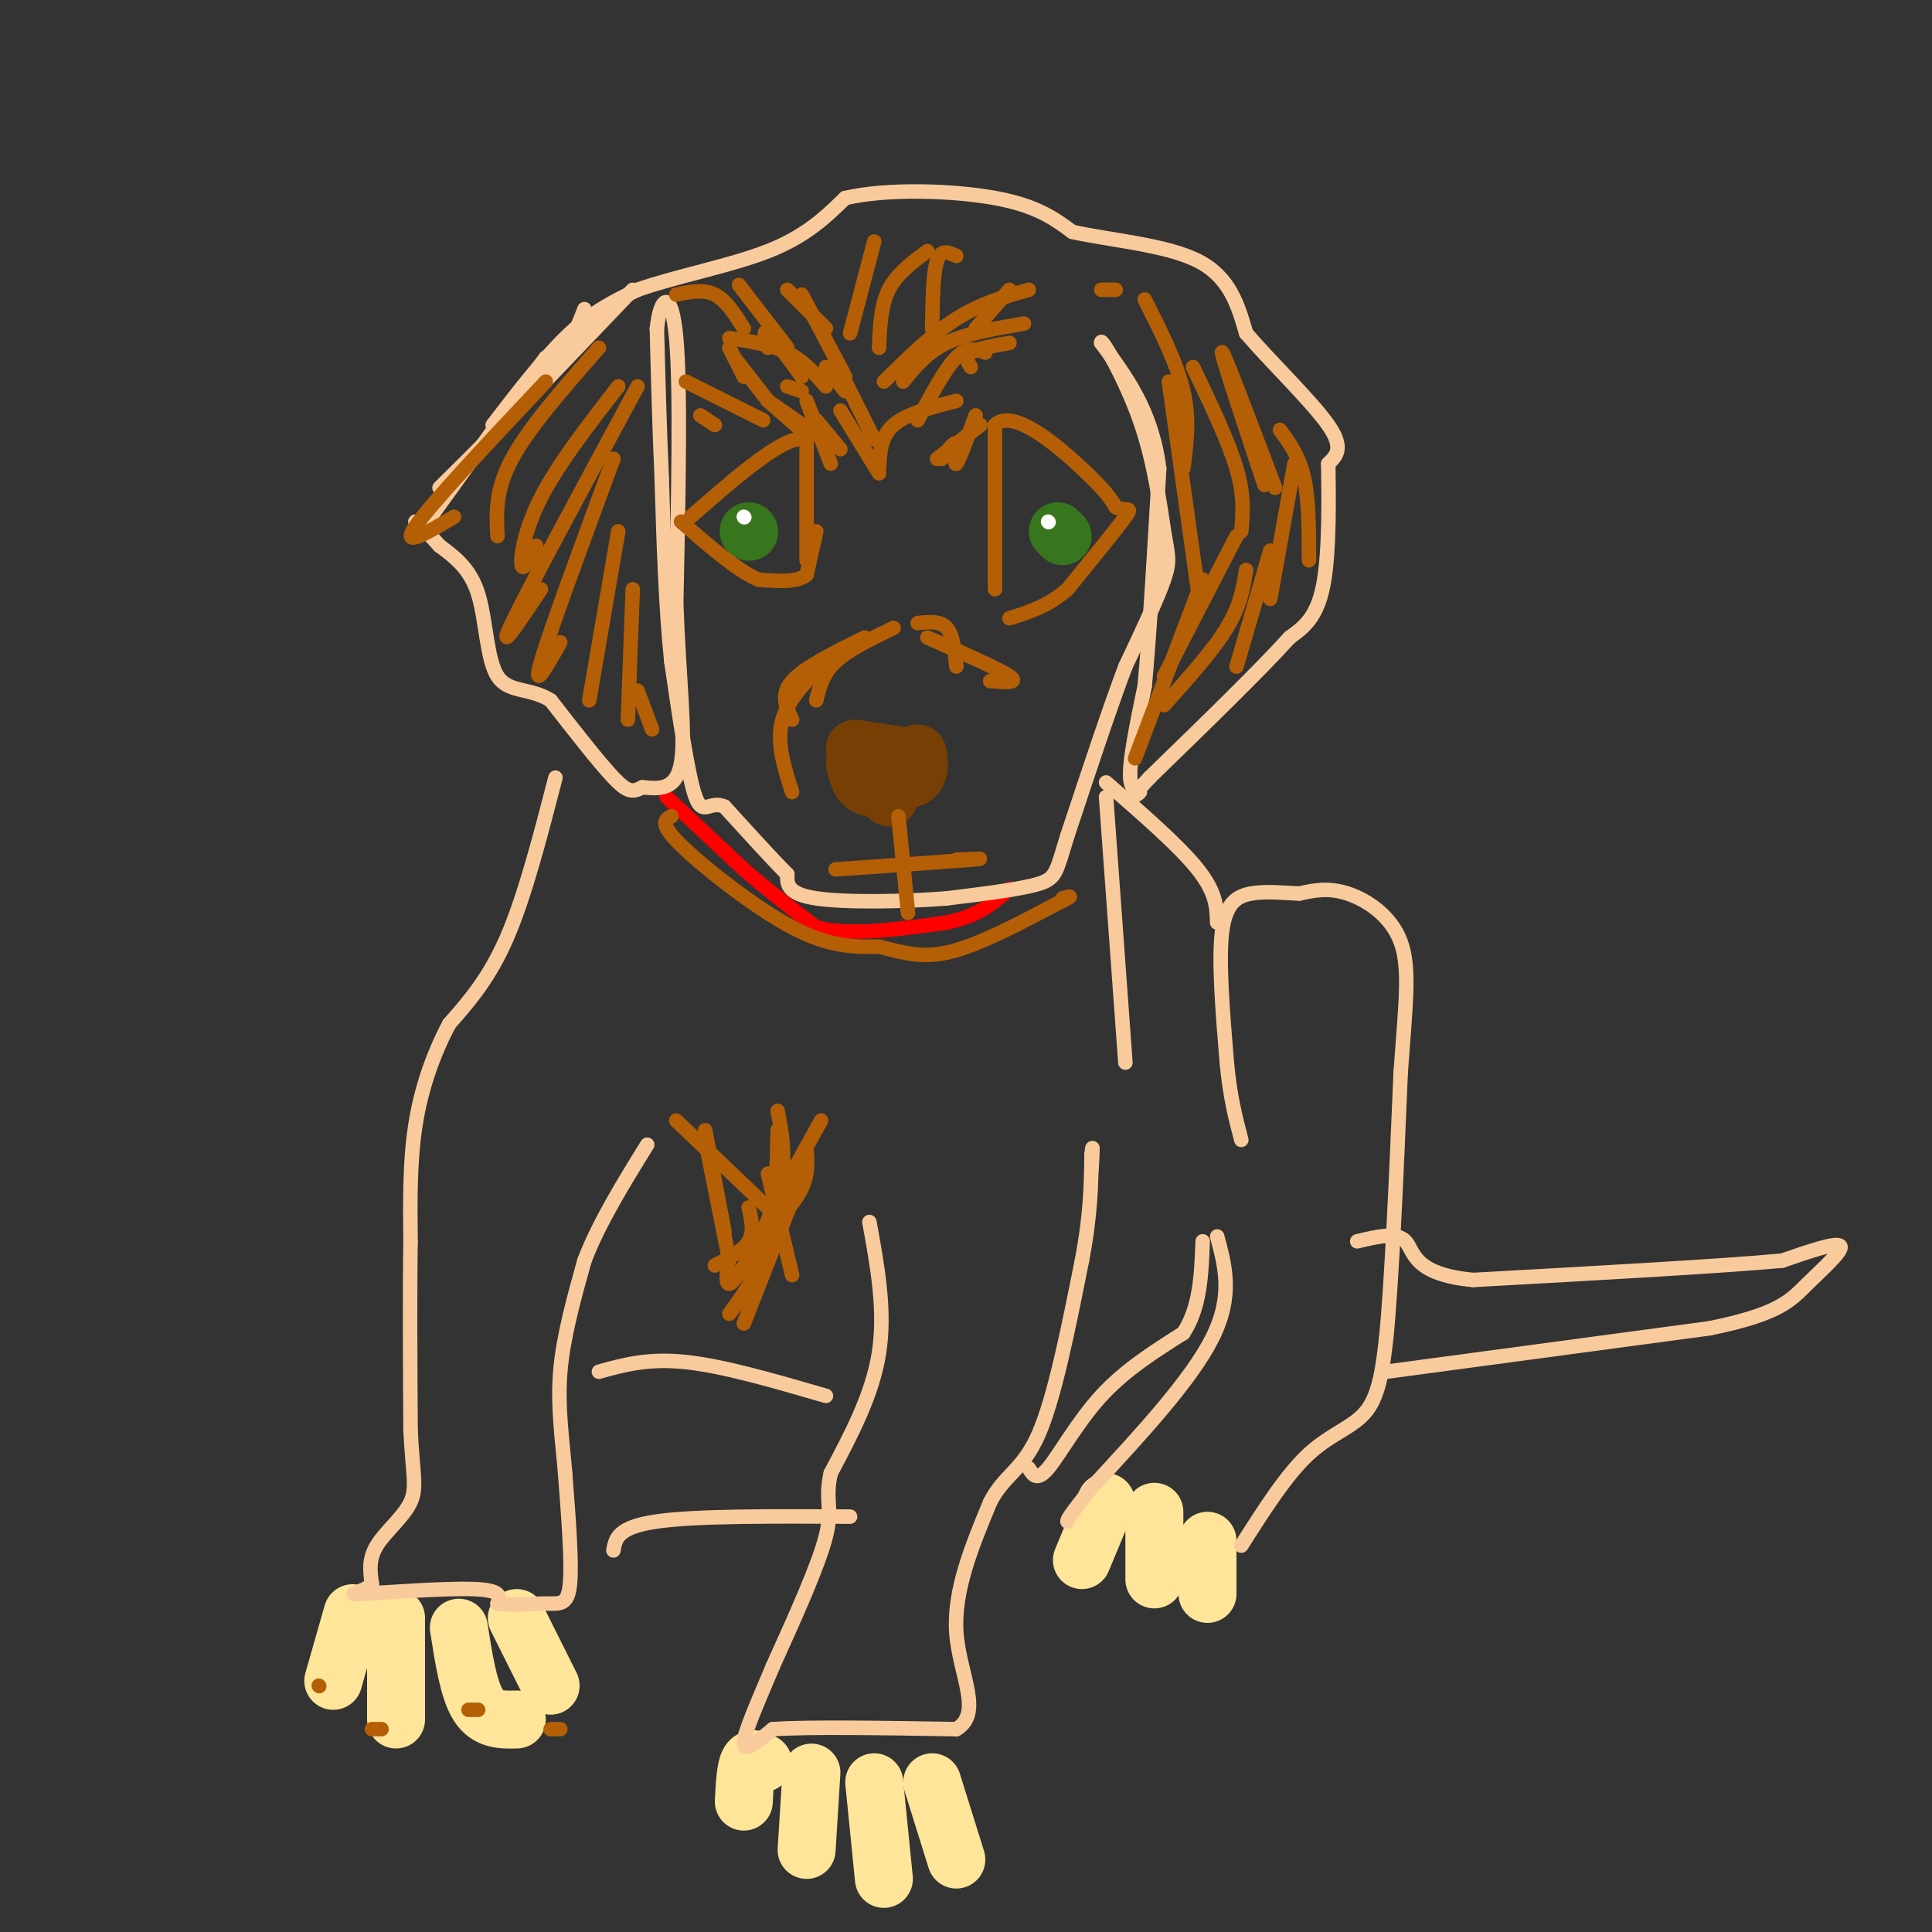 <svg viewBox='0 0 400 400' version='1.1' xmlns='http://www.w3.org/2000/svg' xmlns:xlink='http://www.w3.org/1999/xlink'><rect x="0" y="0" width="400" height="400" fill="#333333" stroke="none"/><g fill='none' stroke='#38761d' stroke-width='6' stroke-linecap='round' stroke-linejoin='round'><path d='M155,110c0.000,0.000 0.100,0.100 0.1,0.1'/></g>
<g fill='none' stroke='#38761d' stroke-width='12' stroke-linecap='round' stroke-linejoin='round'><path d='M155,110c0.000,0.000 0.100,0.100 0.1,0.1'/><path d='M219,110c0.000,0.000 1.000,1.000 1,1'/></g>
<g fill='none' stroke='#783f04' stroke-width='12' stroke-linecap='round' stroke-linejoin='round'><path d='M177,155c0.000,0.000 13.000,2.000 13,2'/><path d='M177,158c0.500,2.250 1.000,4.500 3,5c2.000,0.500 5.500,-0.750 9,-2'/><path d='M189,161c1.667,-1.167 1.333,-3.083 1,-5'/><path d='M184,165c0.000,0.000 0.100,0.100 0.1,0.1'/></g>
<g fill='none' stroke='#ffe599' stroke-width='12' stroke-linecap='round' stroke-linejoin='round'><path d='M82,335c0.000,0.000 0.000,21.000 0,21'/><path d='M95,337c1.000,6.417 2.000,12.833 4,16c2.000,3.167 5.000,3.083 8,3'/><path d='M107,335c0.000,0.000 7.000,14.000 7,14'/><path d='M168,367c0.000,0.000 -1.000,16.000 -1,16'/><path d='M181,369c0.000,0.000 2.000,20.000 2,20'/><path d='M193,369c0.000,0.000 5.000,16.000 5,16'/><path d='M229,311c0.000,0.000 -5.000,12.000 -5,12'/><path d='M239,313c0.000,0.000 0.000,14.000 0,14'/><path d='M250,319c0.000,0.000 0.000,11.000 0,11'/><path d='M158,365c-1.167,-0.667 -2.333,-1.333 -3,0c-0.667,1.333 -0.833,4.667 -1,8'/><path d='M73,334c0.000,0.000 -4.000,14.000 -4,14'/></g>
<g fill='none' stroke='#ff0000' stroke-width='3' stroke-linecap='round' stroke-linejoin='round'><path d='M138,165c0.000,0.000 16.000,15.000 16,15'/><path d='M154,180c5.167,4.500 10.083,8.250 15,12'/><path d='M169,192c7.000,1.833 17.000,0.417 27,-1'/><path d='M196,191c6.667,-1.333 9.833,-4.167 13,-7'/></g>
<g fill='none' stroke='#f9cb9c' stroke-width='3' stroke-linecap='round' stroke-linejoin='round'><path d='M131,60c0.000,0.000 -22.000,23.000 -22,23'/><path d='M121,64c-1.500,3.917 -3.000,7.833 -8,14c-5.000,6.167 -13.500,14.583 -22,23'/><path d='M113,74c0.000,0.000 -26.000,36.000 -26,36'/><path d='M102,88c5.500,-7.167 11.000,-14.333 16,-19c5.000,-4.667 9.500,-6.833 14,-9'/><path d='M132,60c7.467,-2.689 19.133,-4.911 27,-8c7.867,-3.089 11.933,-7.044 16,-11'/><path d='M175,41c8.667,-2.022 22.333,-1.578 31,0c8.667,1.578 12.333,4.289 16,7'/><path d='M222,48c7.822,1.756 19.378,2.644 26,6c6.622,3.356 8.311,9.178 10,15'/><path d='M258,69c5.333,6.200 13.667,14.200 17,19c3.333,4.800 1.667,6.400 0,8'/><path d='M275,96c0.089,6.311 0.311,18.089 -1,25c-1.311,6.911 -4.156,8.956 -7,11'/><path d='M267,132c-6.000,6.667 -17.500,17.833 -29,29'/><path d='M238,161c-4.786,5.119 -2.250,3.417 -2,3c0.250,-0.417 -1.786,0.452 -2,-3c-0.214,-3.452 1.393,-11.226 3,-19'/><path d='M237,142c1.000,-10.667 2.000,-27.833 3,-45'/><path d='M240,97c-1.500,-11.833 -6.750,-18.917 -12,-26'/><path d='M228,71c-0.322,-1.691 4.872,7.083 8,16c3.128,8.917 4.188,17.978 5,23c0.812,5.022 1.375,6.006 0,10c-1.375,3.994 -4.687,10.997 -8,18'/><path d='M233,138c-3.333,8.833 -7.667,21.917 -12,35'/><path d='M221,173c-2.356,7.533 -2.244,8.867 -6,10c-3.756,1.133 -11.378,2.067 -19,3'/><path d='M196,186c-8.689,0.689 -20.911,0.911 -27,0c-6.089,-0.911 -6.044,-2.956 -6,-5'/><path d='M163,181c-3.167,-3.167 -8.083,-8.583 -13,-14'/><path d='M150,167c-3.133,-1.378 -4.467,2.178 -6,-2c-1.533,-4.178 -3.267,-16.089 -5,-28'/><path d='M139,137c-1.167,-11.000 -1.583,-24.500 -2,-38'/><path d='M137,99c-0.500,-11.500 -0.750,-21.250 -1,-31'/><path d='M136,68c0.733,-6.822 3.067,-8.378 4,2c0.933,10.378 0.467,32.689 0,55'/><path d='M140,125c0.578,15.667 2.022,27.333 1,33c-1.022,5.667 -4.511,5.333 -8,5'/><path d='M133,163c-2.000,1.044 -3.000,1.156 -6,-2c-3.000,-3.156 -8.000,-9.578 -13,-16'/><path d='M114,145c-4.357,-2.714 -8.750,-1.500 -11,-5c-2.250,-3.500 -2.357,-11.714 -4,-17c-1.643,-5.286 -4.821,-7.643 -8,-10'/><path d='M91,113c-2.167,-2.500 -3.583,-3.750 -5,-5'/><path d='M115,161c-3.167,12.250 -6.333,24.500 -10,33c-3.667,8.500 -7.833,13.250 -12,18'/><path d='M93,212c-3.378,6.400 -5.822,13.400 -7,21c-1.178,7.600 -1.089,15.800 -1,24'/><path d='M85,257c-0.167,10.500 -0.083,24.750 0,39'/><path d='M85,296c0.405,8.988 1.417,11.958 0,15c-1.417,3.042 -5.262,6.155 -7,9c-1.738,2.845 -1.369,5.423 -1,8'/><path d='M77,328c-1.917,1.786 -6.208,2.250 -2,2c4.208,-0.250 16.917,-1.214 23,-1c6.083,0.214 5.542,1.607 5,3'/><path d='M103,332c2.726,0.429 7.042,0.000 10,0c2.958,0.000 4.560,0.429 5,-4c0.440,-4.429 -0.280,-13.714 -1,-23'/><path d='M117,305c-0.600,-7.222 -1.600,-13.778 -1,-21c0.600,-7.222 2.800,-15.111 5,-23'/><path d='M121,261c3.000,-7.833 8.000,-15.917 13,-24'/><path d='M180,253c1.667,9.167 3.333,18.333 2,27c-1.333,8.667 -5.667,16.833 -10,25'/><path d='M172,305c-1.289,5.578 0.489,7.022 -1,13c-1.489,5.978 -6.244,16.489 -11,27'/><path d='M160,345c-3.311,7.889 -6.089,14.111 -6,16c0.089,1.889 3.044,-0.556 6,-3'/><path d='M160,358c7.333,-0.500 22.667,-0.250 38,0'/><path d='M198,358c5.600,-3.244 0.600,-11.356 0,-20c-0.600,-8.644 3.200,-17.822 7,-27'/><path d='M205,311c2.911,-5.711 6.689,-6.489 10,-14c3.311,-7.511 6.156,-21.756 9,-36'/><path d='M224,261c1.833,-9.667 1.917,-15.833 2,-22'/><path d='M226,239c0.333,-3.167 0.167,-0.083 0,3'/><path d='M213,304c0.844,1.378 1.689,2.756 4,0c2.311,-2.756 6.089,-9.644 11,-15c4.911,-5.356 10.956,-9.178 17,-13'/><path d='M245,276c3.500,-5.333 3.750,-12.167 4,-19'/><path d='M252,256c1.667,6.167 3.333,12.333 -1,21c-4.333,8.667 -14.667,19.833 -25,31'/><path d='M226,308c-5.000,6.333 -5.000,6.667 -5,7'/><path d='M257,320c4.667,-7.356 9.333,-14.711 14,-19c4.667,-4.289 9.333,-5.511 12,-9c2.667,-3.489 3.333,-9.244 4,-15'/><path d='M287,277c1.167,-11.667 2.083,-33.333 3,-55'/><path d='M290,222c1.000,-14.024 2.000,-21.583 0,-27c-2.000,-5.417 -7.000,-8.690 -11,-10c-4.000,-1.310 -7.000,-0.655 -10,0'/><path d='M269,185c-3.440,-0.155 -7.042,-0.542 -10,0c-2.958,0.542 -5.274,2.012 -6,8c-0.726,5.988 0.137,16.494 1,27'/><path d='M254,220c0.667,7.167 1.833,11.583 3,16'/><path d='M252,191c-0.083,-3.083 -0.167,-6.167 -4,-11c-3.833,-4.833 -11.417,-11.417 -19,-18'/><path d='M229,165c0.000,0.000 4.000,55.000 4,55'/><path d='M127,321c0.417,-2.417 0.833,-4.833 9,-6c8.167,-1.167 24.083,-1.083 40,-1'/><path d='M124,284c5.083,-1.417 10.167,-2.833 18,-2c7.833,0.833 18.417,3.917 29,7'/><path d='M287,284c0.000,0.000 67.000,-9.000 67,-9'/><path d='M354,275c14.333,-2.917 16.667,-5.708 20,-9c3.333,-3.292 7.667,-7.083 7,-8c-0.667,-0.917 -6.333,1.042 -12,3'/><path d='M369,261c-12.667,1.167 -38.333,2.583 -64,4'/><path d='M305,265c-12.622,-1.156 -12.178,-6.044 -14,-8c-1.822,-1.956 -5.911,-0.978 -10,0'/></g>
<g fill='none' stroke='#b45f06' stroke-width='3' stroke-linecap='round' stroke-linejoin='round'><path d='M167,116c0.000,0.000 0.000,-25.000 0,-25'/><path d='M167,91c-4.000,-1.500 -14.000,7.250 -24,16'/><path d='M206,122c0.000,0.000 0.000,-34.000 0,-34'/><path d='M206,88c3.689,-3.644 12.911,4.244 18,9c5.089,4.756 6.044,6.378 7,8'/><path d='M231,105c2.067,1.022 3.733,-0.422 2,2c-1.733,2.422 -6.867,8.711 -12,15'/><path d='M221,122c-4.000,3.500 -8.000,4.750 -12,6'/><path d='M169,110c0.000,0.000 -2.000,9.000 -2,9'/><path d='M167,119c-2.000,1.667 -6.000,1.333 -10,1'/><path d='M157,120c-4.333,-1.833 -10.167,-6.917 -16,-12'/><path d='M113,79c-11.917,12.667 -23.833,25.333 -27,30c-3.167,4.667 2.417,1.333 8,-2'/><path d='M124,72c-7.250,8.250 -14.500,16.500 -18,23c-3.500,6.500 -3.250,11.250 -3,16'/><path d='M128,80c-6.244,8.067 -12.489,16.133 -16,23c-3.511,6.867 -4.289,12.533 -4,14c0.289,1.467 1.644,-1.267 3,-4'/><path d='M132,80c-11.333,21.000 -22.667,42.000 -26,49c-3.333,7.000 1.333,0.000 6,-7'/><path d='M127,95c-6.583,17.833 -13.167,35.667 -15,42c-1.833,6.333 1.083,1.167 4,-4'/><path d='M128,110c0.000,0.000 -6.000,35.000 -6,35'/><path d='M131,122c0.000,0.000 -1.000,27.000 -1,27'/><path d='M132,143c0.000,0.000 3.000,8.000 3,8'/><path d='M241,140c0.000,0.000 15.000,-29.000 15,-29'/><path d='M235,157c0.000,0.000 14.000,-37.000 14,-37'/><path d='M241,146c5.083,-5.667 10.167,-11.333 13,-16c2.833,-4.667 3.417,-8.333 4,-12'/><path d='M256,138c0.000,0.000 7.000,-24.000 7,-24'/><path d='M263,124c0.000,0.000 5.000,-28.000 5,-28'/><path d='M271,116c0.000,-6.250 0.000,-12.500 -1,-17c-1.000,-4.500 -3.000,-7.250 -5,-10'/><path d='M264,101c-5.578,-14.733 -11.156,-29.467 -11,-28c0.156,1.467 6.044,19.133 8,25c1.956,5.867 -0.022,-0.067 -2,-6'/><path d='M257,110c0.333,-3.667 0.667,-7.333 -1,-13c-1.667,-5.667 -5.333,-13.333 -9,-21'/><path d='M248,122c0.000,0.000 -6.000,-43.000 -6,-43'/><path d='M245,97c0.667,-5.083 1.333,-10.167 0,-16c-1.333,-5.833 -4.667,-12.417 -8,-19'/><path d='M231,60c0.000,0.000 -3.000,0.000 -3,0'/><path d='M182,98c0.000,0.000 -8.000,-13.000 -8,-13'/><path d='M174,93c0.000,0.000 -5.000,-6.000 -5,-6'/><path d='M172,96c0.000,0.000 -5.000,-13.000 -5,-13'/><path d='M169,90c0.000,0.000 -10.000,-7.000 -10,-7'/><path d='M167,90c0.000,0.000 -8.000,-7.000 -8,-7'/><path d='M158,87c0.000,0.000 -16.000,-8.000 -16,-8'/><path d='M148,88c0.000,0.000 -3.000,-2.000 -3,-2'/><path d='M166,81c0.000,0.000 -3.000,-1.000 -3,-1'/><path d='M166,78c-2.917,-4.000 -5.833,-8.000 -7,-9c-1.167,-1.000 -0.583,1.000 0,3'/><path d='M171,80c-2.333,-2.667 -4.667,-5.333 -8,-7c-3.333,-1.667 -7.667,-2.333 -12,-3'/><path d='M159,83c0.000,0.000 -7.000,-9.000 -7,-9'/><path d='M154,78c0.000,0.000 -3.000,-6.000 -3,-6'/><path d='M181,91c0.000,0.000 -6.000,-12.000 -6,-12'/><path d='M175,81c0.000,0.000 -4.000,-5.000 -4,-5'/><path d='M175,78c0.000,0.000 -9.000,-17.000 -9,-17'/><path d='M171,68c0.000,0.000 -8.000,-8.000 -8,-8'/><path d='M163,72c0.000,0.000 -10.000,-13.000 -10,-13'/><path d='M154,68c-1.833,-2.917 -3.667,-5.833 -6,-7c-2.333,-1.167 -5.167,-0.583 -8,0'/><path d='M195,95c1.356,-1.933 2.711,-3.867 3,-3c0.289,0.867 -0.489,4.533 0,4c0.489,-0.533 2.244,-5.267 4,-10'/><path d='M194,95c0.000,0.000 9.000,-7.000 9,-7'/><path d='M182,97c0.167,-3.333 0.333,-6.667 3,-9c2.667,-2.333 7.833,-3.667 13,-5'/><path d='M190,87c2.833,-5.333 5.667,-10.667 8,-13c2.333,-2.333 4.167,-1.667 6,-1'/><path d='M201,76c-0.667,-1.083 -1.333,-2.167 0,-3c1.333,-0.833 4.667,-1.417 8,-2'/><path d='M187,79c2.417,-3.000 4.833,-6.000 9,-8c4.167,-2.000 10.083,-3.000 16,-4'/><path d='M183,79c5.000,-4.917 10.000,-9.833 15,-13c5.000,-3.167 10.000,-4.583 15,-6'/><path d='M202,68c0.000,0.000 7.000,-8.000 7,-8'/><path d='M193,68c0.083,-5.750 0.167,-11.500 1,-14c0.833,-2.500 2.417,-1.750 4,-1'/><path d='M182,72c0.167,-4.333 0.333,-8.667 2,-12c1.667,-3.333 4.833,-5.667 8,-8'/><path d='M176,69c0.000,0.000 5.000,-19.000 5,-19'/><path d='M185,130c-4.667,2.250 -9.333,4.500 -12,7c-2.667,2.500 -3.333,5.250 -4,8'/><path d='M179,132c-6.250,3.083 -12.500,6.167 -15,9c-2.500,2.833 -1.250,5.417 0,8'/><path d='M172,136c-4.333,4.167 -8.667,8.333 -10,13c-1.333,4.667 0.333,9.833 2,15'/><path d='M173,180c11.917,-0.833 23.833,-1.667 28,-2c4.167,-0.333 0.583,-0.167 -3,0'/><path d='M186,169c0.000,0.000 2.000,20.000 2,20'/><path d='M190,129c2.333,-0.250 4.667,-0.500 6,1c1.333,1.500 1.667,4.750 2,8'/><path d='M192,132c7.417,3.250 14.833,6.500 17,8c2.167,1.500 -0.917,1.250 -4,1'/></g>
<g fill='none' stroke='#ffffff' stroke-width='3' stroke-linecap='round' stroke-linejoin='round'><path d='M154,107c0.000,0.000 0.100,0.100 0.1,0.1'/><path d='M217,108c0.000,0.000 0.100,0.100 0.1,0.1'/></g>
<g fill='none' stroke='#b45f06' stroke-width='3' stroke-linecap='round' stroke-linejoin='round'><path d='M146,236c0.000,0.000 5.000,25.000 5,25'/><path d='M159,243c0.000,0.000 5.000,21.000 5,21'/><path d='M167,238c0.167,2.583 0.333,5.167 -1,8c-1.333,2.833 -4.167,5.917 -7,9'/><path d='M161,230c0.978,5.067 1.956,10.133 0,17c-1.956,6.867 -6.844,15.533 -9,18c-2.156,2.467 -1.578,-1.267 -1,-5'/><path d='M161,234c-0.167,8.333 -0.333,16.667 -2,23c-1.667,6.333 -4.833,10.667 -8,15'/><path d='M165,246c0.000,0.000 -11.000,28.000 -11,28'/><path d='M155,250c0.583,2.500 1.167,5.000 0,7c-1.167,2.000 -4.083,3.500 -7,5'/><path d='M146,234c0.000,0.000 4.000,21.000 4,21'/><path d='M140,232c0.000,0.000 21.000,20.000 21,20'/><path d='M162,241c0.000,0.000 4.000,4.000 4,4'/><path d='M170,232c0.000,0.000 -10.000,18.000 -10,18'/><path d='M139,169c-1.311,0.733 -2.622,1.467 2,6c4.622,4.533 15.178,12.867 23,17c7.822,4.133 12.911,4.067 18,4'/><path d='M182,196c5.156,1.289 9.044,2.511 15,1c5.956,-1.511 13.978,-5.756 22,-10'/><path d='M219,187c3.833,-1.833 2.417,-1.417 1,-1'/><path d='M66,349c0.000,0.000 0.100,0.100 0.1,0.1'/><path d='M77,358c0.000,0.000 2.000,0.000 2,0'/><path d='M97,354c0.000,0.000 2.000,0.000 2,0'/><path d='M114,358c0.000,0.000 2.000,0.000 2,0'/></g>
</svg>